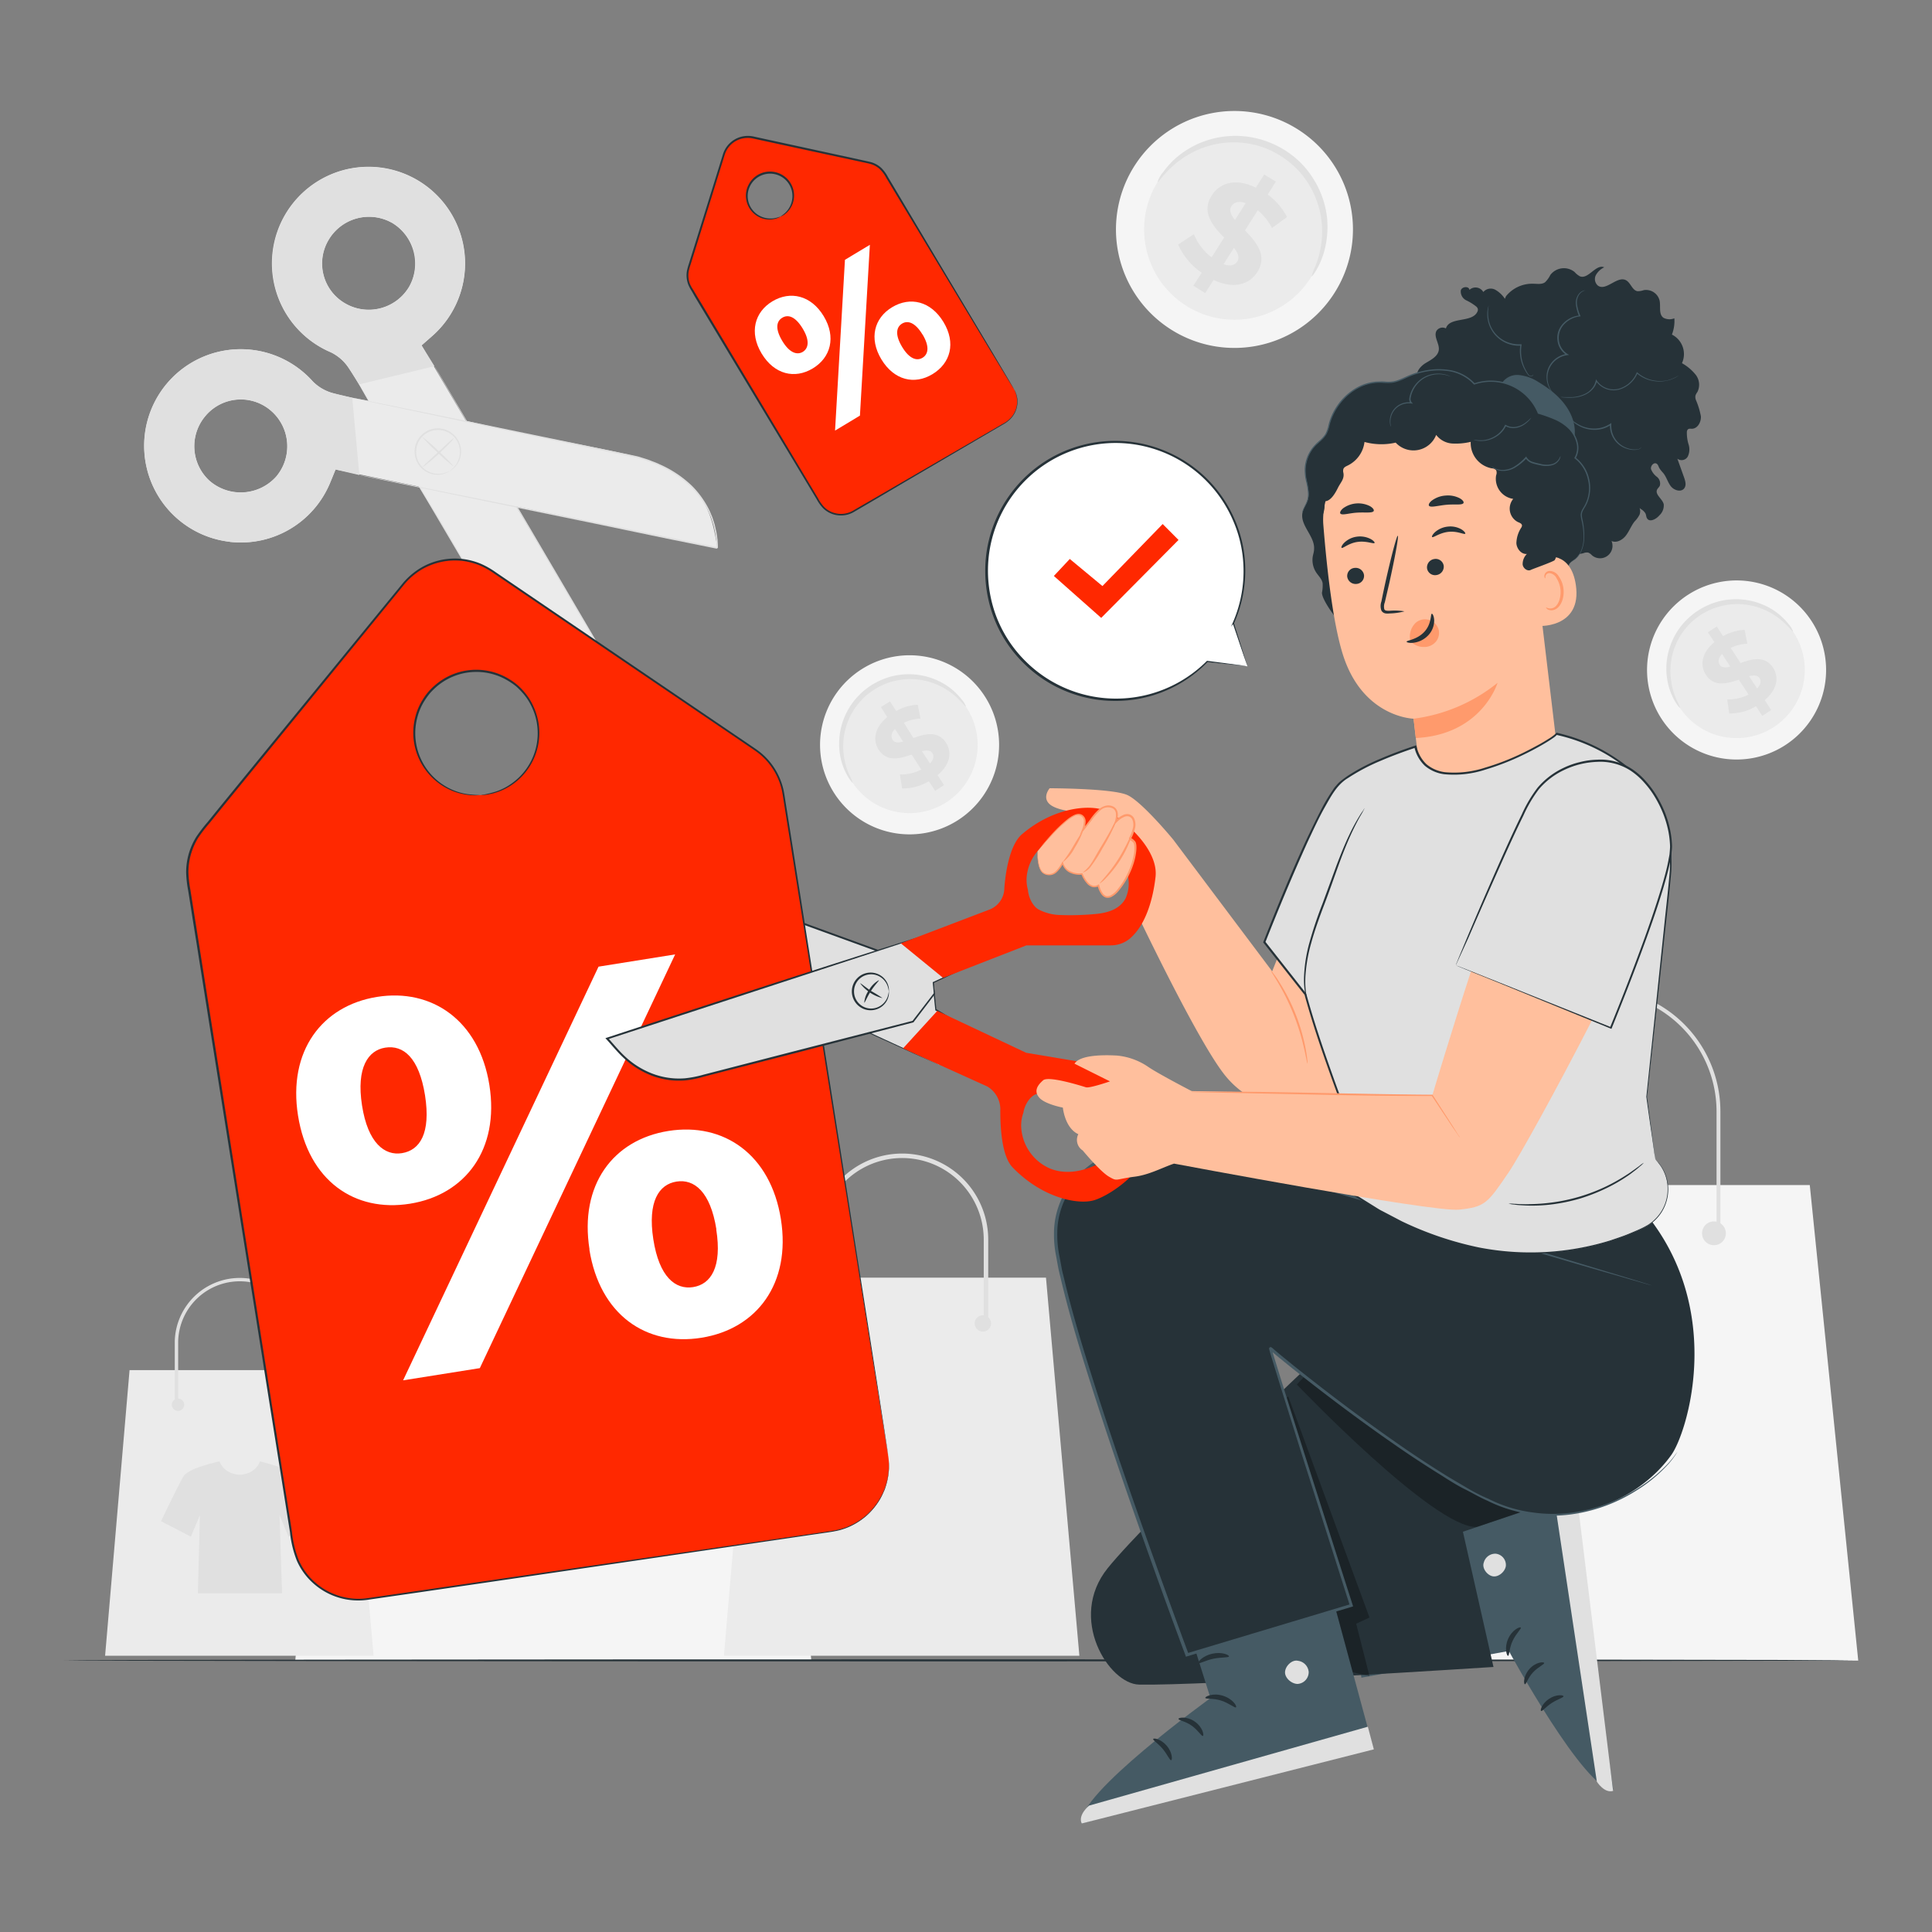 <svg xmlns="http://www.w3.org/2000/svg" viewBox="0 0 500 500"><rect x="0" y="0" width="500" height="500" fill="#808080" stroke="none"/><g id="freepik--background-complete--inject-64"><path d="M255,180.41A23.17,23.17,0,1,1,223,173.19,23.14,23.14,0,0,1,255,180.41Z" style="fill:#f5f5f5"></path><path d="M250.28,183.35a17.65,17.65,0,1,1-24.32-5.5A17.63,17.63,0,0,1,250.28,183.35Z" style="fill:#ebebeb"></path><path d="M250,182.88c-.09.06-.57-.55-1.53-1.54a18.44,18.44,0,0,0-4.61-3.5,18.22,18.22,0,0,0-3.68-1.47,17.85,17.85,0,0,0-4.5-.62,16.94,16.94,0,0,0-2.44.16,17.38,17.38,0,0,0-5,1.46,18.62,18.62,0,0,0-2.37,1.34,19.76,19.76,0,0,0-2.13,1.69,18.32,18.32,0,0,0-1.8,1.95,16.68,16.68,0,0,0-1.42,2.12,15.93,15.93,0,0,0-1.06,2.21,17.69,17.69,0,0,0-1.12,4.4,18,18,0,0,0,1.5,9.54,10.35,10.35,0,0,1,.86,2c-.07,0-.61-.53-1.33-1.76a16.13,16.13,0,0,1-2-5.69,17.88,17.88,0,0,1,.92-8.93,17.16,17.16,0,0,1,1.1-2.4,17.49,17.49,0,0,1,1.51-2.3,18.2,18.2,0,0,1,1.92-2.12,19.54,19.54,0,0,1,2.29-1.83,19.76,19.76,0,0,1,2.57-1.44,18,18,0,0,1,2.68-1,17.17,17.17,0,0,1,2.7-.53A17.87,17.87,0,0,1,244.33,177a16.48,16.48,0,0,1,4.53,4A5.47,5.47,0,0,1,250,182.88Z" style="fill:#e0e0e0"></path><path d="M242.64,200.6l1.68,2.58-2.3,1.49-1.64-2.5a13,13,0,0,1-6.92,1.88l-.56-3.63a11.13,11.13,0,0,0,5.53-1.27l-2.5-3.85c-3,1-6.37,2-8.51-1.25-1.59-2.44-1.17-5.68,2.19-8.46L228,183l2.31-1.49,1.63,2.51a12.35,12.35,0,0,1,5.58-1.64l.69,3.58a11.3,11.3,0,0,0-4.3,1.1L236.4,191c2.95-1.06,6.31-2,8.42,1.21C246.38,194.61,246,197.82,242.64,200.6Zm-8.91-8.68-2.13-3.27c-1,1.07-1.09,2-.59,2.81S232.51,192.26,233.73,191.92Zm7.56,3c-.52-.81-1.47-.81-2.69-.52l2.07,3.18C241.65,196.56,241.77,195.63,241.29,194.9Z" style="fill:#e0e0e0"></path><polygon points="209.98 429.76 76.41 429.76 88.57 306.69 197.44 306.69 209.98 429.76" style="fill:#f5f5f5"></polygon><path d="M114.68,319.18a3.08,3.08,0,1,1-3.07-3.08A3.07,3.07,0,0,1,114.68,319.18Z" style="fill:#e0e0e0"></path><path d="M175.72,319.18a3.08,3.08,0,1,1-3.08-3.08A3.08,3.08,0,0,1,175.72,319.18Z" style="fill:#e0e0e0"></path><path d="M174.31,319.18h-1V287.69a31,31,0,0,0-62,0v31.49h-1V287.69a32,32,0,0,1,64,0Z" style="fill:#e0e0e0"></path><polygon points="480.91 429.76 347.34 429.76 359.5 306.69 468.37 306.69 480.91 429.76" style="fill:#f5f5f5"></polygon><path d="M385.61,319.18a3.08,3.08,0,1,1-3.07-3.08A3.07,3.07,0,0,1,385.61,319.18Z" style="fill:#e0e0e0"></path><path d="M446.65,319.18a3.08,3.08,0,1,1-3.08-3.08A3.08,3.08,0,0,1,446.65,319.18Z" style="fill:#e0e0e0"></path><path d="M445.24,319.18h-1V287.69a31,31,0,0,0-62,0v31.49h-1V287.69a32,32,0,0,1,64,0Z" style="fill:#e0e0e0"></path><polygon points="96.69 428.5 27.2 428.5 33.53 354.59 90.16 354.59 96.69 428.5" style="fill:#ebebeb"></polygon><circle cx="46.07" cy="363.54" r="1.6" style="fill:#e0e0e0"></circle><circle cx="77.82" cy="363.54" r="1.6" style="fill:#e0e0e0"></circle><path d="M78.87,363.54H78V347.15a15.95,15.95,0,0,0-31.89,0v16.39h-.88V347.15a16.83,16.83,0,0,1,33.65,0Z" style="fill:#e0e0e0"></path><path d="M82.41,393.77s-5.27-11.2-6.08-12a7.58,7.58,0,0,0-1.92-1.24,11.47,11.47,0,0,0-1.22-.55l-.08,0h0c-2.28-.88-5.84-1.79-5.84-1.79s-.91,3.24-5.22,3.48c-4.32-.24-5.23-3.48-5.23-3.48S53.26,379,51,379.9h0l-.09,0a10.38,10.38,0,0,0-1.21.55,7.65,7.65,0,0,0-1.93,1.24c-.81.85-6.08,12-6.08,12l7.71,4,2.34-5.59-.53,20.25H73l-.66-20.25,2.34,5.59Z" style="fill:#e0e0e0"></path><polygon points="279.34 428.5 187.35 428.5 195.73 330.65 270.7 330.65 279.34 428.5" style="fill:#ebebeb"></polygon><circle cx="212.33" cy="342.5" r="2.12" style="fill:#e0e0e0"></circle><circle cx="254.36" cy="342.5" r="2.12" style="fill:#e0e0e0"></circle><path d="M255.75,342.5h-1.16V320.81a21.11,21.11,0,0,0-42.22,0V342.5h-1.16V320.81a22.27,22.27,0,1,1,44.54,0Z" style="fill:#e0e0e0"></path><path d="M112.11,86.73a25,25,0,1,0-26.49,4.45,11.47,11.47,0,0,1,4.49,3.87c2.11,3,3.81,6.32,6.13,10.26l11.25,19.14,5.42,8.82c4.74,7.84,11.89,20.73,16.7,28.52,4.11,6.65,10,13.22,18,14.9,3.89.82,7.57.45,12.62-.38-19.93-33.89-36.55-62.13-51.14-86.92C110.11,88.48,111.12,87.62,112.11,86.73Zm-6.23-12.5a12.2,12.2,0,0,1-16.35,4.41A11.91,11.91,0,0,1,85,62.11a12.14,12.14,0,0,1,16.3-4.52A12.3,12.3,0,0,1,105.88,74.23Z" style="fill:#ebebeb"></path><path d="M91.09,43.57a25,25,0,0,0-5.43,47.61,11.62,11.62,0,0,1,4.48,3.88l2.79,4.42,19.51-4.72-3.33-5.37c1-.9,2-1.76,3-2.65a25,25,0,0,0-21-43.17Zm10.26,14A12.06,12.06,0,1,1,89.57,78.65a11.91,11.91,0,0,1-4.52-16.54A12.13,12.13,0,0,1,101.35,57.6Z" style="fill:#e0e0e0"></path><path d="M91.09,43.57a25,25,0,0,0-5.43,47.61,11.62,11.62,0,0,1,4.48,3.88l2.79,4.42,19.51-4.72-3.33-5.37c1-.9,2-1.76,3-2.65a25,25,0,0,0-21-43.17Zm10.26,14A12.06,12.06,0,1,1,89.57,78.65a11.91,11.91,0,0,1-4.52-16.54A12.13,12.13,0,0,1,101.35,57.6Z" style="fill:none"></path><path d="M112.44,94.76l.25.47.76,1.34c.69,1.18,1.69,2.91,3,5.14,2.6,4.46,6.35,10.9,11,18.85l16.32,27.95q4.62,7.89,9.65,16.49,2.52,4.29,5.11,8.73l1.3,2.22.16.28.09.14,0,0c.23-.57,0-.15.08-.27l-.08,0-.62.16-1.25.34-1.27.24-.64.12-.64.06-1.3.14-1.3,0a9.56,9.56,0,0,1-1.31,0c-.43,0-.86,0-1.29-.09a23.85,23.85,0,0,1-2.55-.46,22.43,22.43,0,0,1-4.81-1.73,28.64,28.64,0,0,1-7.93-6.08c-.58-.58-1.09-1.23-1.61-1.85s-1-1.29-1.48-1.94c-.23-.33-.5-.64-.7-1l-.61-1L129.5,161l-4.76-8c-6.22-10.47-11.81-19.9-16.51-27.83L97.07,106.32l-3-5.08-.81-1.32c-.18-.3-.28-.44-.28-.44s.08.16.25.46l.77,1.34,3,5.12L108,125.22l16.43,27.88,4.76,8.06c.41.68.81,1.37,1.22,2.07l.62,1c.2.35.47.67.7,1,.49.66.95,1.34,1.5,2s1,1.29,1.63,1.88a29,29,0,0,0,8,6.17,23.07,23.07,0,0,0,4.9,1.76,24.61,24.61,0,0,0,2.59.47c.44,0,.88.06,1.32.09a9.85,9.85,0,0,0,1.33,0l1.33,0,1.31-.14.66-.07.65-.12,1.29-.24,1.27-.34.63-.17.08,0c.06-.14-.08.28.14-.31l0,0-.08-.14-.16-.28c-.44-.75-.87-1.49-1.31-2.22q-2.59-4.44-5.11-8.72L144,148.32l-16.39-27.9-11.09-18.79-3-5.1c-.34-.58-.61-1-.79-1.32Z" style="fill:#e0e0e0"></path><path d="M86.84,121.49l98.84,20.29c-.84-5.05-1.67-8.65-3.71-12.06-4.18-7-12.29-10.46-19.92-12.19-8.93-2-23.45-4.63-32.4-6.58l-10.11-2.28-21.76-4.46c-4.48-.92-8.16-1.46-11.7-2.49a11.53,11.53,0,0,1-5.12-3,25,25,0,1,0,4.35,26.49C85.83,124,86.32,122.76,86.84,121.49Zm-32.62,2.93a12.11,12.11,0,0,1-1-16.87,11.93,11.93,0,0,1,17.12-1.07,12.16,12.16,0,0,1,1.11,16.88A12.33,12.33,0,0,1,54.22,124.42Z" style="fill:#ebebeb"></path><path d="M116.34,121.92s.43-.29,1.07-.94a5.83,5.83,0,0,0,1.59-3.44,5.66,5.66,0,0,0-.33-2.59,5.68,5.68,0,0,0-8.21-2.88,5.69,5.69,0,0,0-2.31,2.65,5.61,5.61,0,0,0-.35,3.26,5.67,5.67,0,0,0,3.42,4.21,5.88,5.88,0,0,0,3.78.23c.88-.25,1.32-.54,1.34-.5a2,2,0,0,1-.31.21,4.83,4.83,0,0,1-1,.44,5.82,5.82,0,0,1-3.92-.11,5.9,5.9,0,0,1-2.27-1.57,6,6,0,0,1-1.42-2.84,6,6,0,0,1,9.72-5.81,6.06,6.06,0,0,1,1.83,2.59,5.93,5.93,0,0,1,.3,2.75,5.77,5.77,0,0,1-1.76,3.51,5.37,5.37,0,0,1-.85.66A1.79,1.79,0,0,1,116.34,121.92Z" style="fill:#e0e0e0"></path><path d="M109.34,120.86c-.07-.09,1.79-1.74,4-3.81s4.06-3.79,4.14-3.71a6.13,6.13,0,0,1-1,1.25c-.69.73-1.68,1.71-2.81,2.76s-2.19,1.94-3,2.57A6.49,6.49,0,0,1,109.34,120.86Z" style="fill:#e0e0e0"></path><path d="M117.49,120.79a39.06,39.06,0,0,1-4.3-3.76,40.47,40.47,0,0,1-4-4.06,40.16,40.16,0,0,1,4.3,3.76A41.83,41.83,0,0,1,117.49,120.79Z" style="fill:#e0e0e0"></path><path d="M59.45,140.24a25,25,0,0,0,25.87-15c.53-1.23,1-2.46,1.54-3.73L93,122.94l-1.84-20-5.08-1.21a11.61,11.61,0,0,1-5.12-3,25,25,0,1,0-21.53,41.47Zm-6.2-32.66a11.93,11.93,0,0,1,17.12-1.07,12.16,12.16,0,0,1,1.1,16.88,12.3,12.3,0,0,1-17.23,1.06A12.11,12.11,0,0,1,53.25,107.58Z" style="fill:#e0e0e0"></path><path d="M59.45,140.24a25,25,0,0,0,25.87-15c.53-1.23,1-2.46,1.54-3.73L93,122.94l-1.84-20-5.08-1.21a11.61,11.61,0,0,1-5.12-3,25,25,0,1,0-21.53,41.47Zm-6.2-32.66a11.93,11.93,0,0,1,17.12-1.07,12.16,12.16,0,0,1,1.1,16.88,12.3,12.3,0,0,1-17.23,1.06A12.11,12.11,0,0,1,53.25,107.58Z" style="fill:none"></path><path d="M93,122.94s.18,0,.52.09l1.52.28,5.82,1.15,21.41,4.29L154,135.16,172.76,139l9.92,2,2.52.51.32.06.16,0h0c-.47.4-.13.09-.24.17v-.08l0-.64-.08-1.29-.19-1.28-.09-.64-.15-.63-.29-1.27-.39-1.24a10.63,10.63,0,0,0-.45-1.23c-.17-.4-.33-.8-.51-1.19A20.72,20.72,0,0,0,182,130a23.35,23.35,0,0,0-3.19-4,28.77,28.77,0,0,0-8.32-5.53c-.74-.36-1.51-.63-2.28-.93s-1.54-.52-2.31-.77c-.39-.11-.76-.26-1.16-.34l-1.18-.24-2.36-.49-9.16-1.91-31.69-6.62L99,104.67l-5.81-1.25-1.5-.33-.52-.13.52.09,1.52.3L99,104.51l21.39,4.38,31.71,6.54,9.17,1.9,2.36.48,1.18.25a12.21,12.21,0,0,1,1.18.34c.78.25,1.58.47,2.34.78s1.56.57,2.3.94a28.89,28.89,0,0,1,8.44,5.6,23.33,23.33,0,0,1,3.25,4.07,22.24,22.24,0,0,1,1.28,2.3c.19.4.34.81.52,1.21a9.37,9.37,0,0,1,.46,1.25l.4,1.26.29,1.29.15.65.1.65.18,1.3.09,1.31,0,.65v.08c-.11.1.24-.17-.24.23h0l-.16,0-.32-.06-2.52-.51-9.91-2L154,135.52,122.23,129l-21.38-4.41L95,123.39l-1.51-.32Z" style="fill:#e0e0e0"></path><path d="M345.16,76.12a30.66,30.66,0,1,1-8.9-42.39A30.62,30.62,0,0,1,345.16,76.12Z" style="fill:#f5f5f5"></path><path d="M339.05,72.13a23.37,23.37,0,1,1-6.78-32.31A23.34,23.34,0,0,1,339.05,72.13Z" style="fill:#ebebeb"></path><path d="M339.45,71.51a14.25,14.25,0,0,1,1-2.69,24.64,24.64,0,0,0,1.67-7.47,23.74,23.74,0,0,0-.26-5.24,23.28,23.28,0,0,0-1.74-5.75,20.81,20.81,0,0,0-1.53-2.86,21.41,21.41,0,0,0-2-2.72,22.87,22.87,0,0,0-5.41-4.58A24.9,24.9,0,0,0,328,38.56a23.47,23.47,0,0,0-3.33-1.08,22.94,22.94,0,0,0-6.59-.61,23.22,23.22,0,0,0-5.9,1.09,23.8,23.8,0,0,0-4.79,2.16A25.1,25.1,0,0,0,301.49,45c-1.21,1.37-1.8,2.22-1.92,2.14A6.88,6.88,0,0,1,301,44.58a21.51,21.51,0,0,1,5.75-5.53A23.29,23.29,0,0,1,318,35.23a22.46,22.46,0,0,1,3.48,0,23.91,23.91,0,0,1,7.21,1.69,24.11,24.11,0,0,1,6.62,4,23.28,23.28,0,0,1,2.66,2.69,22.66,22.66,0,0,1,2.13,3,23.38,23.38,0,0,1,1.6,3.1,24.09,24.09,0,0,1,1.69,6.19,23.78,23.78,0,0,1,0,5.58,21.48,21.48,0,0,1-2.29,7.64C340.22,70.78,339.54,71.57,339.45,71.51Z" style="fill:#e0e0e0"></path><path d="M314.08,72.44l-2.18,3.43-3.07-1.94L311,70.58a17.16,17.16,0,0,1-6.09-7.3l4.06-2.67a14.71,14.71,0,0,0,4.58,6l3.25-5.12c-2.89-3-6-6.54-3.19-10.93,2.07-3.25,6.2-4.55,11.4-2l2.16-3.41L330.2,47l-2.12,3.35a16.51,16.51,0,0,1,5,5.82L329.19,59a14.79,14.79,0,0,0-3.68-4.58l-3.31,5.22c2.9,3,5.92,6.47,3.18,10.79C323.35,73.63,319.27,74.91,314.08,72.44Zm5.54-15.52,2.76-4.35c-1.86-.67-3.07-.18-3.71.83S318.54,55.64,319.62,56.92Zm.58,10.75c.69-1.08.17-2.22-.86-3.52l-2.69,4.23C318.4,69,319.58,68.65,320.2,67.67Z" style="fill:#e0e0e0"></path><path d="M469,161a23.17,23.17,0,1,1-31.91-7.22A23.15,23.15,0,0,1,469,161Z" style="fill:#f5f5f5"></path><path d="M464.35,163.94a17.65,17.65,0,1,1-24.33-5.5A17.64,17.64,0,0,1,464.35,163.94Z" style="fill:#ebebeb"></path><path d="M464.05,163.48c-.09.06-.57-.56-1.53-1.55a19,19,0,0,0-4.6-3.5,18.32,18.32,0,0,0-3.69-1.47,17.77,17.77,0,0,0-4.49-.61,15.72,15.72,0,0,0-2.45.15,17.14,17.14,0,0,0-2.5.53,18.19,18.19,0,0,0-2.48.93,17.15,17.15,0,0,0-4.5,3,17.14,17.14,0,0,0-1.79,1.94,16.77,16.77,0,0,0-1.43,2.12,16.5,16.5,0,0,0-1.06,2.21,17.33,17.33,0,0,0-1.11,4.4,17.6,17.6,0,0,0,0,4,18.48,18.48,0,0,0,1.51,5.58,10.15,10.15,0,0,1,.86,2c-.06,0-.61-.53-1.33-1.75a16.51,16.51,0,0,1-2-5.69,17.54,17.54,0,0,1-.15-4.21,18,18,0,0,1,1.07-4.73,17.62,17.62,0,0,1,1.09-2.4,17.83,17.83,0,0,1,3.43-4.41,19.73,19.73,0,0,1,2.3-1.84,19,19,0,0,1,2.56-1.44,18.4,18.4,0,0,1,2.68-1,17.44,17.44,0,0,1,2.7-.54,17.95,17.95,0,0,1,7.42.67,17.65,17.65,0,0,1,3.84,1.71,16.33,16.33,0,0,1,4.53,4A5.17,5.17,0,0,1,464.05,163.48Z" style="fill:#e0e0e0"></path><path d="M456.7,181.19l1.68,2.58-2.3,1.5-1.63-2.51a13,13,0,0,1-6.93,1.88L447,181a11.11,11.11,0,0,0,5.53-1.27L450,175.9c-3,1-6.37,2-8.51-1.25-1.58-2.44-1.17-5.69,2.2-8.47L442,163.63l2.3-1.5,1.63,2.51a12.4,12.4,0,0,1,5.59-1.63l.69,3.58a11.22,11.22,0,0,0-4.31,1.09l2.55,3.91c2.94-1.06,6.3-2,8.41,1.21C460.44,175.2,460,178.41,456.7,181.19Zm-8.91-8.68-2.12-3.27c-1,1.07-1.09,2.06-.6,2.82S446.57,172.85,447.79,172.51Zm7.57,3c-.53-.81-1.48-.81-2.69-.51l2.06,3.17C455.72,177.15,455.84,176.23,455.36,175.49Z" style="fill:#e0e0e0"></path></g><g id="freepik--Floor--inject-64"><path d="M479.42,429.7c0,.14-103.62.26-231.41.26s-231.43-.12-231.43-.26,103.6-.26,231.43-.26S479.42,429.55,479.42,429.7Z" style="fill:#263238"></path></g><g id="freepik--Label--inject-64"><path d="M262.4,100.68,229.08,45.13a6.44,6.44,0,0,0-4.18-3l-30.1-6.53a6.41,6.41,0,0,0-7.48,4.37l-9.15,29.4a6.43,6.43,0,0,0,.59,5.14L212.08,130a6.42,6.42,0,0,0,8.77,2.31l39.24-22.89A6.41,6.41,0,0,0,262.4,100.68ZM201.94,56.07A6,6,0,1,1,204.66,48,6,6,0,0,1,201.94,56.07Z" style="fill:#FF2800"></path><path d="M262.4,100.68,229.08,45.13a6.44,6.44,0,0,0-4.18-3l-30.1-6.53a6.41,6.41,0,0,0-7.48,4.37l-9.15,29.4a6.43,6.43,0,0,0,.59,5.14L212.08,130a6.42,6.42,0,0,0,8.77,2.31l39.24-22.89A6.41,6.41,0,0,0,262.4,100.68ZM201.94,56.07A6,6,0,1,1,204.66,48,6,6,0,0,1,201.94,56.07Z" style="fill:none"></path><path d="M201.94,56.07s.47-.28,1.17-.9a6,6,0,0,0,1.88-3.4,5.79,5.79,0,1,0-8.31,4.13,6,6,0,0,0,3.84.55c.93-.18,1.4-.43,1.42-.38a1.22,1.22,0,0,1-.33.2,4.59,4.59,0,0,1-1.05.38,6,6,0,0,1-4-.42,6.18,6.18,0,0,1-3.47-4.85,6.07,6.07,0,0,1,.65-3.58,6.2,6.2,0,0,1,6.64-3.3,6.21,6.21,0,0,1,5,7.34,6,6,0,0,1-2.11,3.48,4.36,4.36,0,0,1-.94.6A1.5,1.5,0,0,1,201.94,56.07Z" style="fill:#263238"></path><path d="M262.4,100.68s.13.21.35.63a6.64,6.64,0,0,1,.55,2,6.5,6.5,0,0,1-.57,3.35,6.76,6.76,0,0,1-1.26,1.8,8.79,8.79,0,0,1-2,1.46l-25.59,15-8.48,5-4.52,2.64a6.65,6.65,0,0,1-5.42.48,6.35,6.35,0,0,1-2.43-1.5,10.67,10.67,0,0,1-1.68-2.34l-3-5q-3-5-6.24-10.37L188.73,91.6l-7.07-11.78-1.8-3L179,75.31a10.48,10.48,0,0,1-.85-1.59,6.7,6.7,0,0,1-.37-3.63,15.45,15.45,0,0,1,.48-1.75l.53-1.71c2.84-9.13,5.62-18,8.29-26.64a6.75,6.75,0,0,1,4.79-4.61,6.9,6.9,0,0,1,3.38,0l3.2.7,12.43,2.7,11.82,2.57c1,.23,1.9.39,2.87.66a6.51,6.51,0,0,1,2.55,1.49,9.42,9.42,0,0,1,1.69,2.33l1.43,2.39L241.7,65.82,256.89,91.3,261,98.24l1.06,1.82c.23.4.34.62.34.62s-.14-.2-.39-.6-.62-1-1.1-1.78l-4.19-6.89L241.39,66,230.82,48.46c-.47-.79-.95-1.59-1.44-2.39a8.8,8.8,0,0,0-1.62-2.23,6.06,6.06,0,0,0-2.38-1.38c-.89-.25-1.88-.42-2.83-.64l-11.83-2.55-12.43-2.69-3.19-.69a6.5,6.5,0,0,0-3.16,0,6.2,6.2,0,0,0-4.42,4.27c-2.67,8.61-5.44,17.52-8.28,26.65l-.53,1.7a14.31,14.31,0,0,0-.47,1.69,6.14,6.14,0,0,0,.34,3.34A9.37,9.37,0,0,0,179.4,75l.9,1.51,1.81,3,7.06,11.79,13.35,22.29L208.74,124l3,5a10,10,0,0,0,1.59,2.25,6,6,0,0,0,2.27,1.4,6.22,6.22,0,0,0,5.07-.44l4.52-2.62q4.44-2.57,8.5-4.94l25.67-14.87a8.2,8.2,0,0,0,2-1.41,6.21,6.21,0,0,0,1.85-5A7,7,0,0,0,262.4,100.68Z" style="fill:#263238"></path><path d="M197.1,91.48c-3.25-5.42-1.81-10.73,2.8-13.5s10-1.58,13.27,3.84,1.82,10.73-2.83,13.53S200.39,96.94,197.1,91.48Zm10.66-6.41c-1.91-3.17-3.79-3.76-5.31-2.84s-1.89,2.84,0,6,3.87,3.7,5.3,2.84S209.67,88.25,207.76,85.07Zm10.91-17.83,6.45-3.88-2.57,44.2-6.44,3.88ZM228.1,93c-3.26-5.42-1.87-10.7,2.79-13.5s10-1.58,13.28,3.84S246,94,241.33,96.83,231.38,98.42,228.1,93Zm10.65-6.41c-1.91-3.17-3.83-3.73-5.3-2.84s-1.89,2.84,0,6,3.83,3.73,5.3,2.84S240.66,89.73,238.75,86.55Z" style="fill:#fff"></path></g><g id="freepik--speech-bubble--inject-64"><path d="M322.85,172.45l-10.4-1.22a33.42,33.42,0,1,1,6.74-9.9v0Z" style="fill:#fff"></path><path d="M322.85,172.45s-.06-.23-.21-.7-.37-1.21-.66-2.11c-.6-1.93-1.49-4.73-2.64-8.37l-.08-.26-.18.21h0l.25.16A33.45,33.45,0,0,0,322.18,145a32.89,32.89,0,0,0-2.59-10.43A33.46,33.46,0,0,0,302,116.89a33.57,33.57,0,0,0-40.82,11.39,33.58,33.58,0,0,0-5.93,15.13,34.26,34.26,0,0,0,1.58,15.43,33,33,0,0,0,7.7,12.41,33.67,33.67,0,0,0,33.91,8.69,33.31,33.31,0,0,0,14.09-8.61l-.12,0,7.8.82,2,.19.65.06s-.25,0-.7-.11l-2-.26-7.68-1h-.07l-.05,0a33.2,33.2,0,0,1-47.35-.31,32.63,32.63,0,0,1-7.53-12.19,33.69,33.69,0,0,1-1.52-15.13,33.09,33.09,0,0,1,32-28.75,33.13,33.13,0,0,1,31.15,20.05,32.42,32.42,0,0,1,2.6,10.27,33.37,33.37,0,0,1-2.67,16.2l-.44,1,.69-.86h0l-.25,0,2.78,8.21.74,2.13C322.75,172.19,322.85,172.45,322.85,172.45Z" style="fill:#263238"></path><polygon points="272.74 149.06 276.86 144.66 285.31 151.67 300.9 135.62 305 139.74 284.99 159.91 272.74 149.06" style="fill:#FF2800"></polygon></g><g id="freepik--Character--inject-64"><path d="M243,275.51l-83.66-38.08,2.93-2.74c6-5.66,14-7.36,21.32-4.55l49.6,18.08,8.33,6,.72,7.11,9.24,5.57Z" style="fill:#e0e0e0"></path><path d="M243,275.51s.19-.22.55-.6l1.63-1.68,6.22-6.38,0,.18-9.27-5.53-.07,0v-.09c-.23-2.2-.48-4.58-.74-7.1l.07.13-8.34-6,.05,0-28.37-10.3-16.21-5.9-4.22-1.53c-.71-.27-1.42-.51-2.12-.75a21.14,21.14,0,0,0-2.19-.53,19.26,19.26,0,0,0-9,.49,21.52,21.52,0,0,0-6.3,3.15,63.11,63.11,0,0,0-5.16,4.58l-.07-.43,59.47,27.18,17.66,8.12,4.77,2.22,1.24.58.42.22-.41-.17-1.23-.54-4.77-2.12-17.68-8-59.68-27-.36-.16.29-.26a67.24,67.24,0,0,1,5.2-4.62,22,22,0,0,1,6.46-3.22,19.63,19.63,0,0,1,9.28-.51,21.1,21.1,0,0,1,2.25.55c.72.24,1.45.49,2.15.75l4.22,1.54,16.2,5.92L233.25,248h0l0,0,8.31,6.06.07,0v.08c.24,2.51.48,4.89.7,7.1l-.08-.12,9.22,5.61.14.08-.11.11c-2.75,2.73-4.88,4.86-6.35,6.33L243.56,275C243.19,275.34,243,275.51,243,275.51Z" style="fill:#263238"></path><path d="M229.87,376.84,202.76,205.76a17.12,17.12,0,0,0-7.33-11.71l-68.12-46.27a17.16,17.16,0,0,0-22.92,3.34L52.31,214.91a17.18,17.18,0,0,0-3.68,13.32L75.74,399.31A17.14,17.14,0,0,0,95.18,413.8l120.2-17.52A17.14,17.14,0,0,0,229.87,376.84ZM124.54,205.75a16.1,16.1,0,1,1,14.8-17.3A16.1,16.1,0,0,1,124.54,205.75Z" style="fill:#FF2800"></path><path d="M229.87,376.84,202.76,205.76a17.12,17.12,0,0,0-7.33-11.71l-68.12-46.27a17.16,17.16,0,0,0-22.92,3.34L52.31,214.91a17.18,17.18,0,0,0-3.68,13.32L75.74,399.31A17.14,17.14,0,0,0,95.18,413.8l120.2-17.52A17.14,17.14,0,0,0,229.87,376.84ZM124.54,205.75a16.1,16.1,0,1,1,14.8-17.3A16.1,16.1,0,0,1,124.54,205.75Z" style="fill:none"></path><path d="M124.54,205.75a26.89,26.89,0,0,0,3.85-.91,15.1,15.1,0,0,0,4.08-2.12,15.91,15.91,0,0,0,5.25-19.57,14.94,14.94,0,0,0-2.47-3.82,18.78,18.78,0,0,0-1.66-1.68,17.35,17.35,0,0,0-2-1.4A15.8,15.8,0,0,0,113,177.7a18.19,18.19,0,0,0-1.71,1.69,19.33,19.33,0,0,0-1.39,1.91,15.13,15.13,0,0,0-1.84,4.17A15.95,15.95,0,0,0,116.23,204a15.42,15.42,0,0,0,4.37,1.46,27,27,0,0,0,3.94.3l-.26,0-.77.05a7.52,7.52,0,0,1-1.25,0,10.26,10.26,0,0,1-1.7-.17,15.53,15.53,0,0,1-4.46-1.4,16.31,16.31,0,0,1-8.56-10.31,16.29,16.29,0,0,1,0-8.6,15.3,15.3,0,0,1,1.88-4.3,14.86,14.86,0,0,1,3.19-3.72,16.24,16.24,0,0,1,19.27-1.5,15.07,15.07,0,0,1,3.73,3.18,15.43,15.43,0,0,1,2.52,4,16.32,16.32,0,0,1,1.35,8.49A16.24,16.24,0,0,1,132.64,203a15.6,15.6,0,0,1-4.19,2.08,11.59,11.59,0,0,1-1.65.43,7.85,7.85,0,0,1-1.24.2l-.76.07Z" style="fill:#263238"></path><path d="M229.87,376.84s.1.64.2,1.9a17.65,17.65,0,0,1-.72,5.55c-.09.3-.18.6-.28.91s-.25.62-.39.93a17.78,17.78,0,0,1-1,2,18.45,18.45,0,0,1-3.13,3.88,17.8,17.8,0,0,1-4.88,3.17,12.67,12.67,0,0,1-1.49.56,11.86,11.86,0,0,1-1.58.43c-1.09.24-2.22.39-3.38.56l-78.48,11.53-26,3.8-13.84,2a17.39,17.39,0,0,1-13.64-4.14,16.9,16.9,0,0,1-4.43-6,27.52,27.52,0,0,1-1.78-7.39c-.8-5-1.61-10.13-2.43-15.3q-2.48-15.54-5.08-32c-3.47-21.87-7.11-44.82-10.89-68.62q-2.84-17.84-5.75-36.29c-.49-3.07-1-6.16-1.47-9.25-.25-1.55-.49-3.1-.74-4.65a28.41,28.41,0,0,1-.52-4.73,17.44,17.44,0,0,1,2.64-9.14,40.67,40.67,0,0,1,2.92-3.8l3-3.71Q81,179.33,104,151.24a18.24,18.24,0,0,1,3.27-3.18,17.16,17.16,0,0,1,1.89-1.25,16.09,16.09,0,0,1,2.06-1,17.49,17.49,0,0,1,8.87-1.1,17.84,17.84,0,0,1,4.32,1.18,21.49,21.49,0,0,1,3.86,2.19l7.23,4.92,28.13,19.11,26.77,18.19,3.24,2.2c1.07.75,2.17,1.43,3.19,2.26a17.27,17.27,0,0,1,4.73,6.11,17,17,0,0,1,1.23,3.64c.26,1.26.42,2.49.62,3.73q.59,3.71,1.17,7.36l8.54,54.11c5.21,33.08,9.42,59.85,12.33,78.36,1.45,9.24,2.57,16.43,3.33,21.3.37,2.44.66,4.29.85,5.55s.27,1.89.27,1.89l-.32-1.88q-.31-1.89-.9-5.54c-.79-4.87-1.94-12.05-3.43-21.29-2.95-18.51-7.22-45.27-12.5-78.34-2.63-16.54-5.51-34.65-8.6-54.1q-.59-3.65-1.17-7.35c-.21-1.24-.37-2.49-.62-3.71a17,17,0,0,0-5.82-9.49c-1-.8-2.09-1.49-3.16-2.23l-3.24-2.2-26.78-18.17-28.14-19.1q-3.58-2.44-7.23-4.91a21.06,21.06,0,0,0-3.77-2.15,17.88,17.88,0,0,0-4.2-1.14,16.92,16.92,0,0,0-8.61,1.07,18.22,18.22,0,0,0-2,.94,18.91,18.91,0,0,0-1.84,1.22,17.54,17.54,0,0,0-3.18,3.09l-47.18,57.8c-1,1.24-2,2.47-3,3.71a37.52,37.52,0,0,0-2.89,3.75,17,17,0,0,0-2.56,8.87,27.24,27.24,0,0,0,.52,4.64c.24,1.56.49,3.11.73,4.65q.74,4.65,1.47,9.25,2.91,18.43,5.75,36.3c3.76,23.8,7.39,46.75,10.85,68.62l5.06,32q1.23,7.77,2.42,15.31a27,27,0,0,0,1.74,7.27,16.4,16.4,0,0,0,4.32,5.88,17,17,0,0,0,13.3,4.05l13.83-2,26-3.78,78.51-11.36c1.15-.17,2.28-.31,3.36-.55a11.55,11.55,0,0,0,1.56-.42,10.46,10.46,0,0,0,1.48-.55,17.44,17.44,0,0,0,4.84-3.11A18.6,18.6,0,0,0,227.6,388a20.66,20.66,0,0,0,1-1.93q.19-.48.39-.93c.09-.31.19-.61.28-.9a17.71,17.71,0,0,0,.76-5.52c0-.63-.08-1.1-.1-1.42S229.87,376.84,229.87,376.84Z" style="fill:#263238"></path><path d="M77.13,288.72C74.47,272,83.35,260.29,97.56,258s26.43,6.11,29.09,22.8-6.22,28.43-20.56,30.72S79.81,305.55,77.13,288.72ZM110,283.49c-1.56-9.79-5.62-13.11-10.31-12.36-4.42.7-7.52,5.16-6,14.95s5.9,13.07,10.31,12.36C108.69,297.69,111.52,293.28,110,283.49Zm44.9-33.32L174.73,247,124.18,354.07l-19.86,3.16Zm-2.33,73.21c-2.66-16.69,6.08-28.41,20.42-30.69s26.44,6.11,29.1,22.8-6.22,28.43-20.57,30.72S155.21,340.21,152.53,323.38Zm32.83-5.23c-1.56-9.79-5.77-13.08-10.32-12.36s-7.52,5.16-6,14.95,5.76,13.09,10.31,12.36S186.92,328,185.36,318.15Z" style="fill:#fff"></path><path d="M389.73,76.69a8.69,8.69,0,0,1,7-3.26c1.08,0,2.28.25,3.15-.4a6.78,6.78,0,0,0,1.35-1.88,4.4,4.4,0,0,1,6.27-.76,5.14,5.14,0,0,0,1.36,1.11c2.19.9,4.13-3.24,6.31-2.32a4.9,4.9,0,0,0-2.15,2,2.24,2.24,0,0,0,.51,2.73c2.11,1.54,5-2.6,7.27-1.39,1.25.66,1.6,2.64,3,2.84a4.68,4.68,0,0,0,1.6-.27,3.61,3.61,0,0,1,4.11,2.73c.31,1.54-.3,3.5,1,4.43a3.38,3.38,0,0,0,2.81.13,9.59,9.59,0,0,1-.63,4.21,5.65,5.65,0,0,1,2.6,7.4,12.23,12.23,0,0,1,3.56,3,4.21,4.21,0,0,1,.45,4.43,3.84,3.84,0,0,0-.51.93,2.13,2.13,0,0,0,.1,1.14,19.83,19.83,0,0,1,1.3,4.25c.09,1.49-.85,3.21-2.34,3.22-.35,0-.74-.07-1,.14a1,1,0,0,0-.29.71A10.08,10.08,0,0,0,437,115a4.29,4.29,0,0,1-.19,3.12,1.82,1.82,0,0,1-2.71.59q.87,2.42,1.73,4.83c.35,1,.66,2.12,0,2.9-.84,1-2.6.45-3.42-.6s-1.13-2.43-2-3.46a8.18,8.18,0,0,1-1-1.27c-.19-.38-.29-.85-.65-1.09-.71-.49-1.65.53-1.48,1.38a4.46,4.46,0,0,0,1.52,2,2.21,2.21,0,0,1,.76,2.31c-.18.38-.54.65-.71,1-.58,1.32,1.37,2.37,1.72,3.77a3.45,3.45,0,0,1-1.1,2.87c-.83,1-2.54,1.91-3.22.8-.24-.38-.21-.88-.41-1.28a3.2,3.2,0,0,0-1.13-1.09,6.78,6.78,0,0,1-2.3-3.13c1.21,1.25,2.53,2.93,1.9,4.55a7,7,0,0,1-1.28,1.76c-.89,1.12-1.38,2.51-2.25,3.64s-2.41,2-3.72,1.41a3.22,3.22,0,0,1-5.07,3.69,2.76,2.76,0,0,0-.95-.69,2.24,2.24,0,0,0-1.24.15,7,7,0,0,1-7-2.07l1.23-.56c-2.53-.09-5.17-.21-7.38-1.44s-3.83-3.94-3-6.32c.38-1,1.18-2.12.68-3.1a2.73,2.73,0,0,0-1.9-1.1l-9.21-2.3a8.44,8.44,0,0,1-4.13-1.89c-1.08-1.1-1.35-3.13-.16-4.09a8.24,8.24,0,0,0-3.4-3.06c-1.57-.75-3.33-1-4.93-1.66s-3.12-2-3.18-3.77,2.2-3.29,3.51-2.15c-.48-2.57-5.13-2.3-5.77-4.84-.52-2.07,2.06-3.41,3.29-5.15-.35-.7-1.14-1.09-1.51-1.78-.77-1.45.65-3.11,2.06-3.95s3.15-1.73,3.36-3.36-1.37-3.38-.63-4.9A1.87,1.87,0,0,1,374.2,85c.91-3.11,6.76-1.38,8.14-4.31a1.13,1.13,0,0,0,.12-.74,1.25,1.25,0,0,0-.34-.56,13,13,0,0,0-2.66-1.67,2.54,2.54,0,0,1-1.4-2.58c.28-1,2.14-1.16,2.22-.11a2.31,2.31,0,0,1,3.6.55A2.5,2.5,0,0,1,387,75a7.2,7.2,0,0,1,2.46,2.33" style="fill:#263238"></path><path d="M407,108.44c-1.43-4.18-5-7.28-8.8-9.53a11.35,11.35,0,0,0-5.18-1.86,4.75,4.75,0,0,0-4.58,2.51l.61,3c.19,4.92,4.44,8.58,6.77,12.92,1,1.88,1.92,4.19,4,4.8a4.59,4.59,0,0,0,3.26-.42C407.07,118,408.46,112.62,407,108.44Z" style="fill:#455a64"></path><path d="M410.13,130.94a9.88,9.88,0,0,0-2.53-12.41c1.49-2.49.38-5.87-1.73-7.85s-5-2.9-7.75-3.76c-2.31-6.39-10.31-10-16.64-7.59-4.08-4.56-11.44-4.38-17-1.91a15.61,15.61,0,0,1-4.19,1.52,25.81,25.81,0,0,1-3.29,0c-6,0-11.35,4.94-12.92,10.75a10.71,10.71,0,0,1-.92,2.73,14.64,14.64,0,0,1-2.61,2.73,9.55,9.55,0,0,0-2.7,7.47c.21,2.31,1.27,4.66.58,6.87-.35,1.11-1.11,2.07-1.35,3.21-.67,3.31,3.26,6.07,3,9.44,0,.68-.26,1.35-.36,2a5.91,5.91,0,0,0,.9,4c.6.91,1.47,1.69,1.67,2.76a9.32,9.32,0,0,1-.16,2.46c-.14,2,5.09,9,6.92,9.83L399.66,157a9.51,9.51,0,0,0,6.23-9.1,3.45,3.45,0,0,1,.22-1.92,4.25,4.25,0,0,1,1.26-1.08c3-2.18,2.83-6.7,2-10.33a4.54,4.54,0,0,1-.17-1.55A5.61,5.61,0,0,1,410.13,130.94Z" style="fill:#263238"></path><path d="M395.73,132.93c-1-9-8-18.5-17.48-21.7-6-2-10.34-1.45-13.33-1.4a20.61,20.61,0,0,0-11.59,4.08c-2.7,1-11.67,11.73-10.85,21.94.91,11.35,2.46,25.17,5,33.37,5.11,16.49,18.35,16.78,18.35,16.78s2.54,21.81,2.54,21.81l34.75-12.89Z" style="fill:#ffbf9d"></path><path d="M372.35,163.07a3.62,3.62,0,0,0-1.43-2.1,3.66,3.66,0,0,0-4.46.14,4.91,4.91,0,0,0-1.46,4.76h0a4.44,4.44,0,0,0,3.35,1.56l.6,0a4,4,0,0,0,2.6-1.3A3.57,3.57,0,0,0,372.35,163.07Z" style="fill:#ff9a6c"></path><path d="M348.66,149.24a2.19,2.19,0,0,0,2.4,1.88,2.09,2.09,0,0,0,1.95-2.27,2.18,2.18,0,0,0-2.4-1.88A2.09,2.09,0,0,0,348.66,149.24Z" style="fill:#263238"></path><path d="M347.21,141.78c.31.24,1.77-1.2,4.1-1.53s4.21.59,4.42.27c.1-.15-.24-.62-1.06-1.05a6,6,0,0,0-3.59-.57,5.74,5.74,0,0,0-3.21,1.58C347.23,141.13,347.06,141.67,347.21,141.78Z" style="fill:#263238"></path><path d="M363.48,158.21a16.22,16.22,0,0,0-3.88-.14c-.61,0-1.19,0-1.34-.4a3,3,0,0,1,.14-1.82c.35-1.52.72-3.11,1.11-4.78,1.51-6.8,2.52-12.35,2.24-12.41s-1.72,5.4-3.24,12.2c-.36,1.67-.7,3.27-1,4.79a3.48,3.48,0,0,0,0,2.38,1.52,1.52,0,0,0,1.1.73,4.41,4.41,0,0,0,1,0A15.91,15.91,0,0,0,363.48,158.21Z" style="fill:#263238"></path><path d="M365.83,186a43.34,43.34,0,0,0,21.73-9.28s-4,13.43-21.15,14.28Z" style="fill:#ff9a6c"></path><path d="M370.56,158.84c-.38,0,0,2.56-1.93,4.66s-4.63,2.22-4.6,2.57c0,.17.67.41,1.81.27a6.31,6.31,0,0,0,3.86-2,5.52,5.52,0,0,0,1.46-3.89C371.1,159.38,370.73,158.8,370.56,158.84Z" style="fill:#263238"></path><path d="M346.9,132.92c.47.51,2.2-.12,4.31-.25s3.91.17,4.29-.4c.17-.28-.14-.8-.94-1.27a6.69,6.69,0,0,0-6.93.52C346.91,132.11,346.69,132.67,346.9,132.92Z" style="fill:#263238"></path><path d="M373.63,146.4a2.19,2.19,0,0,1-1.86,2.42,2.09,2.09,0,0,1-2.45-1.72,2.19,2.19,0,0,1,1.86-2.42A2.09,2.09,0,0,1,373.63,146.4Z" style="fill:#263238"></path><path d="M379.2,138.12c-.24.31-2-.74-4.35-.48s-3.93,1.6-4.22,1.34c-.14-.11.09-.65.77-1.28a6,6,0,0,1,3.34-1.42,5.75,5.75,0,0,1,3.5.73C379,137.49,379.32,138,379.2,138.12Z" style="fill:#263238"></path><path d="M378.74,130.21c-.41.58-2.27.22-4.44.43s-4,.78-4.45.27c-.22-.25,0-.82.76-1.4a6.72,6.72,0,0,1,3.52-1.26,6.65,6.65,0,0,1,3.65.7C378.6,129.41,378.91,129.93,378.74,130.21Z" style="fill:#263238"></path><path d="M395.24,149.31c-.18-1.25.85-4.43,2.06-4.8,3.24-1,9.25-1.58,10.52,6.83,1.73,11.49-10.17,10.85-10.24,10.53S395.85,153.65,395.24,149.31Z" style="fill:#ffbf9d"></path><path d="M400.12,157.19s.22.11.58.22a2,2,0,0,0,1.5-.2c1.15-.63,1.88-2.71,1.63-4.79a6.78,6.78,0,0,0-1-2.78,2.35,2.35,0,0,0-1.74-1.31,1,1,0,0,0-1.1.73c-.11.34,0,.56-.06.59s-.27-.16-.25-.65a1.24,1.24,0,0,1,.34-.78,1.48,1.48,0,0,1,1.07-.46,2.82,2.82,0,0,1,2.35,1.46,6.75,6.75,0,0,1,1.18,3.1c.28,2.33-.58,4.68-2.17,5.41a2.18,2.18,0,0,1-1.88,0C400.18,157.47,400.08,157.22,400.12,157.19Z" style="fill:#ff9a6c"></path><path d="M339.88,136.39c2.11-1.79,3.31-4,2.78-6.69,1.6.23,2.88-2,3.59-3.44s1.72-2.29,1.42-3.89a1.8,1.8,0,0,1,0-1c.17-.47.7-.69,1.15-.91a7.81,7.81,0,0,0,4.31-6.08,16.57,16.57,0,0,0,8.07.17,6.29,6.29,0,0,0,10.48-2,5.68,5.68,0,0,0,4.13,2.23,16.6,16.6,0,0,0,4.81-.43,6.66,6.66,0,0,0,5.42,6.85,1.65,1.65,0,0,1,1.16.49,1.67,1.67,0,0,1,0,1.3,5.25,5.25,0,0,0,4.43,6.12,3.91,3.91,0,0,0,1.21,6c.46.19,1.05.41,1.05.91a1.08,1.08,0,0,1-.18.52,7.68,7.68,0,0,0-1.27,4.07c.1,1.43,1.29,2.89,2.72,2.75a3.7,3.7,0,0,0-1.1,2.73c.12,1,1.28,1.87,2.16,1.38.38-.21,5.94-2.16,6.15-2.53,2.62-4.89-2.17-9.19-3.28-14.62a35.92,35.92,0,0,0-7.19-14.83,26.66,26.66,0,0,0-4.88-5,34.83,34.83,0,0,0-7-3.75c-3.17-1.4-6.42-2.78-9.86-3.08-6.42-.58-12.55,2.6-18,6.1a27.54,27.54,0,0,0-5.72,4.58,24.6,24.6,0,0,0-4.28,7.63,30.79,30.79,0,0,0-2.48,12.37" style="fill:#263238"></path><path d="M337,132.68a4.47,4.47,0,0,1,.45-1.32c.19-.42.47-.91.71-1.53a5.31,5.31,0,0,0,.34-2.24,17.26,17.26,0,0,0-.45-2.84,13.13,13.13,0,0,1-.4-3.43,9.74,9.74,0,0,1,1-3.84,9.87,9.87,0,0,1,1.19-1.83A15.4,15.4,0,0,1,341.5,114a7,7,0,0,0,1.54-1.75,9.45,9.45,0,0,0,.78-2.32,15.31,15.31,0,0,1,2.17-4.85,15.15,15.15,0,0,1,4-4.06,13.52,13.52,0,0,1,2.62-1.43,12.94,12.94,0,0,1,3-.78c.51-.07,1-.07,1.56-.09s1.05,0,1.58.06a7.51,7.51,0,0,0,3.07-.43c1-.35,2-.87,3-1.28a19.72,19.72,0,0,1,3.18-1,20.79,20.79,0,0,1,3.36-.51,18.37,18.37,0,0,1,3.47.15,11.45,11.45,0,0,1,6.33,3l.51.51-.19,0a13.47,13.47,0,0,1,16.85,7.69l-.1-.1a36.46,36.46,0,0,1,4.33,1.56,12,12,0,0,1,3.71,2.48,7.9,7.9,0,0,1,2.06,3.76,5.44,5.44,0,0,1-.55,4l0-.19a9.63,9.63,0,0,1,3.49,5.54,9.88,9.88,0,0,1-.39,5.88,8.48,8.48,0,0,1-.6,1.25c-.23.39-.47.76-.65,1.14a2.48,2.48,0,0,0-.25,1.19,8.21,8.21,0,0,0,.2,1.19A19,19,0,0,1,410,139a9.35,9.35,0,0,1-.67,3.49,5.71,5.71,0,0,1-1.52,2.12c-.54.47-1.05.7-1.31.95a3,3,0,0,0-.37.41,1.31,1.31,0,0,1,.34-.44c.26-.27.76-.51,1.28-1a5.72,5.72,0,0,0,1.46-2.1,9.27,9.27,0,0,0,.62-3.44,18.86,18.86,0,0,0-.53-4.34,7.76,7.76,0,0,1-.21-1.22,2.74,2.74,0,0,1,.26-1.29A13.37,13.37,0,0,1,410,131a9.31,9.31,0,0,0,.93-7,9.35,9.35,0,0,0-3.4-5.37l-.11-.07.07-.12a5.16,5.16,0,0,0,.5-3.83,7.6,7.6,0,0,0-2-3.6,11.88,11.88,0,0,0-3.62-2.41,36.39,36.39,0,0,0-4.3-1.53l-.08,0,0-.08a13.15,13.15,0,0,0-16.42-7.47l-.1,0-.09-.09-.49-.49a11.08,11.08,0,0,0-6.15-2.91,16.71,16.71,0,0,0-3.39-.14,19,19,0,0,0-3.3.5,19.38,19.38,0,0,0-3.13,1c-1,.41-2,.93-3,1.28a7.72,7.72,0,0,1-1.59.4,9.66,9.66,0,0,1-1.61.05c-.53,0-1.05-.06-1.56-.07a12.79,12.79,0,0,0-1.52.1,11.77,11.77,0,0,0-2.9.74,13.81,13.81,0,0,0-2.57,1.39,15.41,15.41,0,0,0-6.05,8.72,9.31,9.31,0,0,1-.82,2.38,7.19,7.19,0,0,1-1.59,1.82,13.34,13.34,0,0,0-1.61,1.57,9.41,9.41,0,0,0-1.17,1.78,9.68,9.68,0,0,0-1,3.75,12.56,12.56,0,0,0,.36,3.39,16.94,16.94,0,0,1,.43,2.87,5.48,5.48,0,0,1-.38,2.28c-.26.62-.55,1.11-.75,1.52a6.94,6.94,0,0,0-.4,1A1.89,1.89,0,0,1,337,132.68Z" style="fill:#455a64"></path><path d="M375.72,97.57s-.33-.14-.93-.33a7.79,7.79,0,0,0-2.61-.38,7.37,7.37,0,0,0-3.7,1.08,7.57,7.57,0,0,0-3,3.61,6.49,6.49,0,0,0-.39,1.38,1.46,1.46,0,0,0,.26,1.2l.33.35-.48-.06a4.8,4.8,0,0,0-3.5.92,4.68,4.68,0,0,0-1.65,2.41,5,5,0,0,0-.18,2,6,6,0,0,1,.09.71s0,0-.07-.17a2.43,2.43,0,0,1-.14-.53,4.86,4.86,0,0,1,1.77-4.61,5,5,0,0,1,3.73-1l-.15.29a1.79,1.79,0,0,1-.35-1.49,6.36,6.36,0,0,1,.41-1.46,7.71,7.71,0,0,1,3.16-3.75,7.49,7.49,0,0,1,6.53-.56,5.42,5.42,0,0,1,.66.31C375.65,97.51,375.72,97.55,375.72,97.57Z" style="fill:#455a64"></path><path d="M396.25,108.15s-.1.18-.34.47a7.85,7.85,0,0,1-1.18,1.08,5.44,5.44,0,0,1-2.19,1,4.16,4.16,0,0,1-3-.47l.25-.07-.27.52-.33.51a7,7,0,0,1-2.63,2.19,7.16,7.16,0,0,1-2.69.73A6.06,6.06,0,0,1,382,114a2.5,2.5,0,0,1-.65-.23,10.3,10.3,0,0,0,2.5.15,7.32,7.32,0,0,0,2.57-.78,6.84,6.84,0,0,0,2.48-2.11,4.9,4.9,0,0,0,.31-.48l.26-.49.09-.17.16.1a3.91,3.91,0,0,0,2.74.45,5.5,5.5,0,0,0,2.12-.9C395.69,108.76,396.21,108.1,396.25,108.15Z" style="fill:#455a64"></path><path d="M403.84,118a.65.65,0,0,1,0,.22,1.88,1.88,0,0,1-.18.59,3.12,3.12,0,0,1-1.68,1.5,5.89,5.89,0,0,1-3.33.1,16.62,16.62,0,0,1-1.92-.46,3.17,3.17,0,0,1-1.8-1.22l-.09-.18.28,0a13.49,13.49,0,0,1-3.13,2.53,6,6,0,0,1-3.18.79,4.33,4.33,0,0,1-2.12-.63,2.89,2.89,0,0,1-.48-.37c-.09-.09-.14-.15-.13-.16s.23.18.68.41a4.45,4.45,0,0,0,2.06.5,5.89,5.89,0,0,0,3-.82,13.72,13.72,0,0,0,3-2.5l.16-.17.12.22.08.14a2.89,2.89,0,0,0,1.61,1.09c.62.2,1.27.33,1.87.47a5.86,5.86,0,0,0,3.18,0,3.09,3.09,0,0,0,1.65-1.33A4.61,4.61,0,0,0,403.84,118Z" style="fill:#455a64"></path><path d="M410.37,75.13s-.2,0-.53.17a2.73,2.73,0,0,0-1.17,1,3.71,3.71,0,0,0-.56,2.33,10.93,10.93,0,0,0,.88,3.07l.07.18-.19,0a6.65,6.65,0,0,0-3.81,1.78A5.15,5.15,0,0,0,403.44,88a4.8,4.8,0,0,0,2.22,3.6l.43.25-.49.06a6,6,0,0,0-4.1,2.53,5.79,5.79,0,0,0-1,3.74,6.17,6.17,0,0,0,.75,2.49c.29.54.52.8.49.81s-.06-.05-.17-.17a3.52,3.52,0,0,1-.42-.58,5.93,5.93,0,0,1-.86-2.53,5.86,5.86,0,0,1,.94-3.92,6.27,6.27,0,0,1,4.29-2.7l-.06.31a5.07,5.07,0,0,1-2.39-3.85,5.25,5.25,0,0,1,.33-2.58,6,6,0,0,1,1.39-2,6.87,6.87,0,0,1,4-1.83l-.13.2a10.65,10.65,0,0,1-.83-3.17,3.77,3.77,0,0,1,.65-2.43,2.6,2.6,0,0,1,1.28-1,1.81,1.81,0,0,1,.41-.09Z" style="fill:#455a64"></path><path d="M434.43,97.17a1.56,1.56,0,0,1-.17.14c-.13.07-.3.21-.54.34a8.23,8.23,0,0,1-2.25.85,9,9,0,0,1-3.67.08,8.71,8.71,0,0,1-4.24-2l.26-.06a7.39,7.39,0,0,1-4.68,4.28A5.58,5.58,0,0,1,413,98.57l.29,0a4.61,4.61,0,0,1-1.11,2.15,6.13,6.13,0,0,1-1.73,1.33,8.66,8.66,0,0,1-3.45.87,17.6,17.6,0,0,1-2.32-.05,7.15,7.15,0,0,1-.82-.1,4.44,4.44,0,0,1,.83,0c.53,0,1.31,0,2.29,0a8.57,8.57,0,0,0,3.34-.91,5,5,0,0,0,2.65-3.3l.09-.41.21.35a5.3,5.3,0,0,0,5.8,2.07,7.12,7.12,0,0,0,4.47-4.07l.08-.2.17.14a8.69,8.69,0,0,0,4.08,2,9.32,9.32,0,0,0,3.58,0A10.72,10.72,0,0,0,434.43,97.17Z" style="fill:#455a64"></path><path d="M424.74,115.71a.56.56,0,0,1-.11.23,1.23,1.23,0,0,1-.61.38,5.26,5.26,0,0,1-2.6-.07,6.27,6.27,0,0,1-3.28-2,6.47,6.47,0,0,1-1.49-4.45v0l.28.15a7.54,7.54,0,0,1-4.53,1.29,8.5,8.5,0,0,1-3.71-1,9.17,9.17,0,0,1-2.09-1.53,3,3,0,0,1-.62-.71,13.78,13.78,0,0,0,2.83,2,8.44,8.44,0,0,0,3.6.91,7.42,7.42,0,0,0,4.32-1.25l.28-.2v.39a6.11,6.11,0,0,0,4.48,6.23,5.64,5.64,0,0,0,2.5.17A1.29,1.29,0,0,0,424.74,115.71Z" style="fill:#455a64"></path><path d="M385.27,79.1a10.09,10.09,0,0,0,0,3.61,7.84,7.84,0,0,0,5.57,6.07,7.84,7.84,0,0,0,2.73.31h.21l0,.21a10.16,10.16,0,0,0,1.17,6.6,7.65,7.65,0,0,0,.62,1,.86.86,0,0,0,.67.39.57.57,0,0,0,.44-.21,1.11,1.11,0,0,0,.09-.16s0,.07,0,.19a.62.62,0,0,1-.49.29,1,1,0,0,1-.81-.38,7.4,7.4,0,0,1-.68-1,10.08,10.08,0,0,1-1.32-6.76l.18.19a8,8,0,0,1-2.85-.31,8.28,8.28,0,0,1-4.08-2.7A8.17,8.17,0,0,1,385,80.05a6.44,6.44,0,0,1,.18-.71A.91.91,0,0,1,385.27,79.1Z" style="fill:#455a64"></path><path d="M352.33,434.18l38.16-6.91s19.85,36.47,27,35.88l-10.75-74.49L346.86,397Z" style="fill:#455a64"></path><path d="M383.94,404.7a3.07,3.07,0,0,1,3.17-2.6,2.94,2.94,0,0,1,2.61,3.11c-.16,1.51-1.89,3-3.37,2.74s-2.87-2.12-2.35-3.54" style="fill:#e0e0e0"></path><path d="M408.28,388.71l-5.8.8,10.78,71.57s1.93,3.11,4.21,2.4Z" style="fill:#e0e0e0"></path><path d="M390.29,428.53c.36-.07.26-1.91,1.17-3.87s2.31-3.13,2.12-3.44-2.22.53-3.28,2.92S390,428.66,390.29,428.53Z" style="fill:#263238"></path><path d="M394.65,435.88c.36,0,.75-1.64,2.11-3.09s2.94-2.05,2.87-2.41-2.16-.3-3.81,1.55S394.3,435.92,394.65,435.88Z" style="fill:#263238"></path><path d="M404.64,439c0-.34-1.86-.58-3.72.64s-2.4,3-2.08,3.15,1.24-1.1,2.78-2.08S404.65,439.33,404.64,439Z" style="fill:#263238"></path><path d="M384.79,429.91c.28-.24-.69-1.71-1.16-3.74s-.31-3.77-.66-3.86-1.16,1.78-.58,4.16S384.57,430.17,384.79,429.91Z" style="fill:#263238"></path><path d="M352.33,341.39c-1.42-.39-55.38,51.66-65.65,64.44-10.48,13,.34,30,8.11,30.14,16,.36,91.72-4.56,91.72-4.56l-7.91-35,30.23-10.18-27-49.44Z" style="fill:#263238"></path><g style="opacity:0.3"><path d="M337.62,356.17l-2,2.14s35.63,37.37,46.56,36.86l17.49-5.93L340.5,352.93Z"></path></g><path d="M378.81,397.29c.06.22-12.91,4.22-29,8.94s-29.13,8.37-29.2,8.15,12.9-4.22,29-8.94S378.74,397.07,378.81,397.29Z" style="fill:#263238"></path><path d="M301.18,401.14l12.09,38.33s-34.9,25.15-33.36,32.45l75.15-20.76-16.37-60.49Z" style="fill:#455a64"></path><path d="M335.6,429.79a3.18,3.18,0,0,1,3.09,2.92,3.07,3.07,0,0,1-2.86,3.09c-1.56,0-3.36-1.55-3.26-3.11s1.81-3.23,3.34-2.88" style="fill:#e0e0e0"></path><path d="M355.55,452.73,354,446.87l-72.15,20.42s-2.94,2.38-1.91,4.63Z" style="fill:#e0e0e0"></path><path d="M311.94,439.42c.12.36,2,0,4.13.7s3.52,2,3.81,1.72-.83-2.2-3.43-3S311.77,439.11,311.94,439.42Z" style="fill:#263238"></path><path d="M305,444.86c0,.38,1.78.56,3.45,1.77s2.49,2.75,2.85,2.63,0-2.25-2.09-3.72S304.87,444.51,305,444.86Z" style="fill:#263238"></path><path d="M303.09,455.53c.35,0,.36-2-1.14-3.74s-3.43-2.08-3.51-1.73,1.29,1.13,2.5,2.59S302.71,455.59,303.09,455.53Z" style="fill:#263238"></path><path d="M310.16,430.38c.24.29,1.79-.68,3.9-1.11s3.91-.23,4-.59-1.82-1.25-4.3-.71S309.9,430.14,310.16,430.38Z" style="fill:#263238"></path><g style="opacity:0.3"><polygon points="354.43 433.8 350.98 420.21 354.42 418.61 333.4 361.38 329.39 364.87 345.91 417.29 350.09 432.78 354.43 433.8"></polygon></g><path d="M306,296.71a29.51,29.51,0,0,0-23.66,5.07c-5.64,4.24-10.35,11-8.83,21.71,3.39,23.73,33.72,104.74,33.72,104.74l42-12.62c.24-.07.48-.76.35-.55-.35.55-21.29-66.93-20.76-66.14s42.34,34.56,59.71,40.76c17.84,6.38,35.49-1.25,44-13.13,4.07-5.69,13.45-35.76-5.14-60.58l-34.74,6.54s-82.27-24.56-83.49-25A26.33,26.33,0,0,0,306,296.71Z" style="fill:#263238"></path><path d="M434.12,375.72s-.16.28-.51.8a23.1,23.1,0,0,1-1.7,2.22,37.78,37.78,0,0,1-8.27,6.92,42,42,0,0,1-16.06,6.12,37,37,0,0,1-10.86.15A36,36,0,0,1,385,388.41c-2-.85-3.88-2-5.9-3s-4-2.27-6-3.54c-4-2.49-8.16-5.19-12.36-8.13-8.42-5.84-17.26-12.43-26.41-19.71l-3.43-2.78-1.72-1.44-.45-.41-.23-.22c.15,0-.4-.18.31.1.55-.58.15-.29.28-.35l0,.12.3,1.06,2.7,8.72q2.78,8.82,5.71,18.06c3.92,12.31,8,25.16,12.26,38.45l.12.39-.38.12-42.51,12.79-.37.11-.13-.36c-2.71-7.27-5.53-15-8.34-22.85-6.09-17-11.87-33.76-17-50.06-2.56-8.14-4.94-16.19-6.84-24.2-.23-1-.5-2-.7-3s-.37-2-.55-3a28.17,28.17,0,0,1-.59-6.08,21.25,21.25,0,0,1,3.37-11.47c4.44-6.71,11.9-10.65,19.3-11.67a30.48,30.48,0,0,1,11,.47l2.66.67,2.55.76,5.06,1.51L354,310.53l53.81,16.12,14.62,4.43,3.79,1.17c.86.27,1.29.42,1.29.42s-.45-.1-1.31-.34l-3.82-1.09L407.7,327l-53.9-15.88-37.22-11-5.06-1.49-2.56-.76-2.57-.64a29.68,29.68,0,0,0-10.77-.44c-7.22,1-14.5,4.88-18.77,11.36a20.49,20.49,0,0,0-3.23,11.07,27.34,27.34,0,0,0,.58,5.95c.19,1,.37,2,.55,3s.47,2,.7,3c1.9,8,4.28,16,6.85,24.13,5.1,16.28,10.9,33,17,50,2.81,7.84,5.63,15.58,8.33,22.84l-.51-.25,42.52-12.77-.27.51c-4.22-13.3-8.31-26.16-12.22-38.47L331.45,359c-.91-2.94-1.8-5.85-2.69-8.73l-.3-1.09,0-.16c.12-.1-.3.13.27-.47.74.31.23.11.41.19l.19.16.37.34,1.7,1.43,3.42,2.78c9.12,7.29,17.93,13.9,26.33,19.76,4.18,2.94,8.3,5.65,12.3,8.15,2,1.27,4,2.39,5.94,3.55s3.89,2.17,5.86,3a35.31,35.31,0,0,0,11.57,3.53,36.64,36.64,0,0,0,10.74-.09,42.06,42.06,0,0,0,16-6,39.15,39.15,0,0,0,8.31-6.78,26.56,26.56,0,0,0,1.74-2.17C433.92,376,434.12,375.72,434.12,375.72Z" style="fill:#455a64"></path><path d="M309.59,330.34a14.93,14.93,0,0,1,3.49,1.89,51.14,51.14,0,0,1,7.52,5.93,45.48,45.48,0,0,1,6.23,7.29,14.17,14.17,0,0,1,1.94,3.47,28.58,28.58,0,0,1-2.41-3.13,61.06,61.06,0,0,0-6.33-7,72.62,72.62,0,0,0-7.28-6.05A26.41,26.41,0,0,1,309.59,330.34Z" style="fill:#263238"></path><path d="M323.92,325.66a13,13,0,0,1,1.52,3.16,54.75,54.75,0,0,1,2.46,8.09,53.5,53.5,0,0,1,1.2,8.36,12.78,12.78,0,0,1,0,3.51c-.26,0-.53-5.31-2-11.69S323.68,325.76,323.92,325.66Z" style="fill:#263238"></path><path d="M292.27,278.66a7.92,7.92,0,0,0-5-2.56l-21.7-3.64-23-10.85-8.86,9.7,21.78,9.86a6.89,6.89,0,0,1,3.39,6.26c0,4.7.41,11.83,3.19,14.7,7.57,7.84,16.79,9.71,21,8.51s14.55-8.11,14.27-15.64C297.18,289,295.79,282.51,292.27,278.66Zm-3,18.11a13.09,13.09,0,0,1-5.94,4.86c-3.63,1.65-7.72,2.28-11.42.85a12.38,12.38,0,0,1-7.53-9.79,9.71,9.71,0,0,1,.48-4.74h0c.3-2,1.66-4.18,3.24-4.77a12.72,12.72,0,0,1,5.16-.8,72,72,0,0,1,9.89,1.41c2.72.63,5.68,1.8,7,4.74A9.26,9.26,0,0,1,289.22,296.77Z" style="fill:#FF2800"></path><path d="M303.49,217.12s-7.91-9.59-11.7-11.35S271.65,204,271.65,204s-2.64,3.08,1.14,4.84,9.59,1.14,11.79,2.73,1.41,8.26,6.86,11.43a13.68,13.68,0,0,0,10.47,1.5Z" style="fill:#ffbf9d"></path><path d="M244.2,240.66c-1.69,0-87.09,28.11-87.09,28.11l2.7,3.05c5.59,6.31,13.4,8.91,20.88,6.93l55.58-14.38,5.53-7.22-.29-2.9,9.63-4.51Z" style="fill:#e0e0e0"></path><path d="M244.2,240.66s.16.18.47.57L246,243c1.2,1.56,2.95,3.82,5.21,6.72l.09.12-.14.06-9.62,4.55.09-.16c.1.88.2,1.87.31,2.89v.07l0,.05-5.51,7.24,0,.05-.06,0-31.12,8.1L187,277.38l-4.76,1.23a26.18,26.18,0,0,1-4.94,1,19.7,19.7,0,0,1-10-1.82,22.12,22.12,0,0,1-5.79-3.89c-1.7-1.57-3.1-3.32-4.56-4.93l-.27-.3.38-.12c24.57-8.07,46.32-15.14,62-20.15,7.82-2.5,14.1-4.48,18.44-5.81,2.17-.67,3.86-1.16,5-1.49.56-.17,1-.26,1.32-.33l.44-.08-.45.13c-.29.09-.72.19-1.29.38l-5,1.57-18.39,6L157.19,269l.11-.42c1.47,1.62,2.88,3.38,4.53,4.9a21.53,21.53,0,0,0,5.66,3.8,19.33,19.33,0,0,0,9.78,1.78,27.91,27.91,0,0,0,4.85-.95l4.76-1.23,18.19-4.7,31.15-8-.1.07,5.55-7.21,0,.11c-.1-1-.19-2-.28-2.89v-.11l.1,0,9.65-4.47,0,.18L246,243.06l-1.32-1.78Z" style="fill:#263238"></path><path d="M370.68,199.89s-13.77-3.2-19,2.35-22.44,49.14-22.44,49.14l-25.74-34.26L293,233.81s17.15,36.4,24.38,44.91A23.72,23.72,0,0,0,342,286.29c5.08-1.5,11.77-14.5,11.77-14.5Z" style="fill:#ffbf9d"></path><path d="M286.05,209.78c-4.09-1.66-13.41-.84-21.56,6.12-3,2.54-4.24,9.3-4.57,14a6,6,0,0,1-3.78,5.47l-23,8.77,10.93,8.93,21.57-8.41h21.89a7.65,7.65,0,0,0,5.15-2c3.8-3.44,5.69-9.73,6.37-15.69C299.91,219.5,290.14,211.44,286.05,209.78Zm5.21,22.79c-1.52,2.77-4.56,3.61-7.31,3.93a70.59,70.59,0,0,1-10,.29,12.79,12.79,0,0,1-5.07-1.37c-1.53-.77-2.71-3.13-2.85-5.11h0a9.74,9.74,0,0,1-.11-4.77,11.81,11.81,0,0,1,8.25-8.9c3.8-1,7.82.08,11.31,2.13a13.7,13.7,0,0,1,5.53,5.51A9.31,9.31,0,0,1,291.26,232.57Z" style="fill:#FF2800"></path><path d="M428.44,300.07l-2.23-16.25,5.86-55c4.28-32.82-29.22-38.89-29.22-38.89-1.08,1.72-32.6,20.13-36.54,3.3h0c-1.9.61-14.52,4.78-19.65,9.53-5.57,5.14-19.42,41.05-19.42,41.05l10.63,13.51c3.95,14.74,13.34,38.46,13.34,38.46l-8.36,7.92c38.24,30.25,70.26,20,82.64,14a10.92,10.92,0,0,0,3.52-17A8.07,8.07,0,0,0,428.44,300.07Z" style="fill:#e0e0e0"></path><path d="M428.44,300.07a10,10,0,0,1,1.33,1.52,10.45,10.45,0,0,1,1.94,5.49,10.81,10.81,0,0,1-.56,4.27,10.93,10.93,0,0,1-2.75,4.36,8.78,8.78,0,0,1-1.09.93l-.6.44-.65.37c-.88.52-1.84.89-2.8,1.36s-2,.82-3.06,1.26-2.18.76-3.31,1.16a70.17,70.17,0,0,1-34.21,2,86.64,86.64,0,0,1-20.1-6.78l-5.05-2.62a28.5,28.5,0,0,1-2.49-1.47l-2.49-1.55L350,309.22c-.82-.55-1.61-1.16-2.43-1.75l-4.91-3.6-.21-.16.2-.18L351,295.6l-.05.26c-2.33-5.93-4.66-12.12-6.94-18.53s-4.53-13.06-6.42-20l0,.09L327,244l-.09-.11.05-.14c3.32-8.46,6.94-17.3,11-26.14,1.42-3,2.86-6,4.44-9a49,49,0,0,1,2.6-4.26,6.44,6.44,0,0,1,.77-1,10.64,10.64,0,0,1,.85-.93l1-.8,1-.72a51.44,51.44,0,0,1,8.65-4.55q4.44-1.9,9-3.38l.26-.08.07.27a9,9,0,0,0,2.56,4.61,9.17,9.17,0,0,0,4.79,2.07,25.68,25.68,0,0,0,10.45-1.19,63.09,63.09,0,0,0,9.68-3.77c1.54-.75,3-1.53,4.52-2.36.73-.42,1.46-.85,2.16-1.3a11.12,11.12,0,0,0,1.93-1.43l.13-.14.11,0A44.94,44.94,0,0,1,419.32,197,31.81,31.81,0,0,1,430,210a32.74,32.74,0,0,1,2.22,7.78,40.83,40.83,0,0,1,.31,7.78c-.44,5.08-1,9.89-1.51,14.52-2,18.46-3.62,33.4-4.75,43.77v0c.7,5.22,1.24,9.28,1.6,12,.18,1.38.32,2.43.41,3.15s.12,1.07.12,1.07-.06-.35-.17-1.05-.25-1.76-.45-3.12c-.39-2.77-1-6.83-1.71-12.06v0h0c1.09-10.37,2.65-25.32,4.58-43.79.47-4.62,1.05-9.47,1.48-14.5a40,40,0,0,0-.32-7.7,31.75,31.75,0,0,0-2.21-7.67,31.43,31.43,0,0,0-10.59-12.82,44.59,44.59,0,0,0-16.24-7.18l.24-.11a5,5,0,0,1-1,.88c-.35.24-.7.48-1.06.71-.71.46-1.44.88-2.18,1.31q-2.22,1.26-4.55,2.38a64.68,64.68,0,0,1-9.75,3.81,26,26,0,0,1-10.67,1.21,9.62,9.62,0,0,1-5.05-2.19,9.48,9.48,0,0,1-2.72-4.87l.33.18c-3,1-6,2.1-8.94,3.36a51.31,51.31,0,0,0-8.55,4.5c-2.84,1.69-4.38,4.67-6,7.53s-3,5.91-4.43,8.94c-4,8.82-7.66,17.66-11,26.11l0-.25,10.63,13.5,0,0v.05c1.88,6.88,4.13,13.51,6.4,19.92s4.59,12.6,6.91,18.52l.05.15-.11.11L343,303.86v-.35l4.88,3.59c.81.59,1.6,1.2,2.42,1.75l2.5,1.57,2.47,1.54c.83.5,1.62,1.06,2.48,1.47l5,2.62a86.84,86.84,0,0,0,20,6.79A70,70,0,0,0,416.81,321c1.13-.39,2.23-.75,3.3-1.14s2.07-.82,3.05-1.24,1.93-.83,2.79-1.33l.64-.36.59-.43a7.79,7.79,0,0,0,1.07-.91,10.77,10.77,0,0,0,2.74-4.27,11.05,11.05,0,0,0,.58-4.2,10.56,10.56,0,0,0-1.86-5.46c-.41-.52-.68-.94-.93-1.18Z" style="fill:#263238"></path><path d="M353.15,209.16a18.07,18.07,0,0,1-1,1.85c-.69,1.18-1.61,2.93-2.62,5.15s-2.09,4.93-3.2,8-2.26,6.4-3.59,9.89-2.53,6.83-3.38,9.94a41.1,41.1,0,0,0-1.5,8.4,23,23,0,0,0,.32,5.74c.26,1.33.49,2.06.44,2.07a1.74,1.74,0,0,1-.2-.51,11.25,11.25,0,0,1-.44-1.52,21.23,21.23,0,0,1-.48-5.79,38.61,38.61,0,0,1,1.4-8.51,102.28,102.28,0,0,1,3.36-10l3.62-9.88c1.14-3,2.25-5.73,3.32-7.94a49,49,0,0,1,2.77-5.1c.36-.59.68-1,.88-1.31A2.49,2.49,0,0,1,353.15,209.16Z" style="fill:#263238"></path><path d="M313.16,284.83s-13-6.59-16.25-8.89a17.1,17.1,0,0,0-7.93-2.77c-.58,0-9.18-.67-10.9,2.11l9.18,4.58s-5.26,1.82-6.22,1.53-9.65-3.06-11.08-1.81-2.49,2.77-1,4.49,6.11,2.58,6.11,2.58.48,5.26,4,6.88a3.23,3.23,0,0,0,1.14,4.21s4.5,5.45,6.79,6.78,1.43.67,6.69,0,10-4.2,13.38-3.91S313.16,284.83,313.16,284.83Z" style="fill:#ffbf9d"></path><path d="M268.53,220.31h0s-.22,5,1.81,5.83,3.41-.45,4.68-2.77c0,0,.64,3.21,5,2.81,0,0,1.69,4.49,4.25,2.95,0,0,1.28,6.22,5.42.86s4.64-11.23,3.86-12.07-1.13-.81-1.13-.81,2.18-3.75.6-5.55-4.23,1.09-4.23,1.09.9-2.7-.62-3.6-3.32-.12-4.79,1.75c-2,2.53-3.16,4.12-3.16,4.12s1.58-3.59-.84-4.09C276.53,210.24,268.53,220.31,268.53,220.31Z" style="fill:#ffbf9d"></path><path d="M268.53,220.31a1.34,1.34,0,0,1,.2-.3l.63-.81c.57-.71,1.41-1.73,2.55-3a36.57,36.57,0,0,1,4.46-4.27,9.43,9.43,0,0,1,1.6-1,3.3,3.3,0,0,1,1-.3,1.79,1.79,0,0,1,1.06.24,2,2,0,0,1,.92,1.95,6.66,6.66,0,0,1-.51,2.18l-.37-.21c.66-.87,1.35-1.76,2.05-2.69a14.16,14.16,0,0,1,2.39-2.75,4.19,4.19,0,0,1,1.76-.85,2.86,2.86,0,0,1,2,.32,2,2,0,0,1,.75.8,2.81,2.81,0,0,1,.27,1,5.81,5.81,0,0,1-.26,2.07l-.43-.25a6.4,6.4,0,0,1,2.21-1.57,2.32,2.32,0,0,1,1.46-.12,2.11,2.11,0,0,1,1.18.93,3.86,3.86,0,0,1,.24,2.86,10.67,10.67,0,0,1-1.05,2.67l-.25-.39a1.12,1.12,0,0,1,.64.24,3.19,3.19,0,0,1,.44.37l.27.27a1.26,1.26,0,0,1,.22.41,3.69,3.69,0,0,1,.14.77,8.05,8.05,0,0,1-.05,1.48,16.71,16.71,0,0,1-.58,2.83,21.32,21.32,0,0,1-2.3,5.06,19.3,19.3,0,0,1-1.57,2.19,5.9,5.9,0,0,1-2.05,1.72,2.1,2.1,0,0,1-1.4.12,2.35,2.35,0,0,1-1.09-.83,5.94,5.94,0,0,1-1-2.31l.34.15a2.22,2.22,0,0,1-1.65.28,2.81,2.81,0,0,1-1.37-.84,8.1,8.1,0,0,1-1.55-2.52l.22.14a5.84,5.84,0,0,1-3.3-.57,3.86,3.86,0,0,1-1.89-2.41l.32.05a8.73,8.73,0,0,1-1.67,2.26,2.81,2.81,0,0,1-2.37.79,2.7,2.7,0,0,1-1.08-.39,2.2,2.2,0,0,1-.74-.78,5.48,5.48,0,0,1-.6-1.71,12.24,12.24,0,0,1-.23-2.46c0-.29,0-.5,0-.64s0-.22,0-.22a8,8,0,0,1,.05.85,14.44,14.44,0,0,0,.32,2.43,5.45,5.45,0,0,0,.61,1.63,2.14,2.14,0,0,0,1.66,1,2.51,2.51,0,0,0,2.12-.75,8.47,8.47,0,0,0,1.57-2.19l.22-.39.11.44a3.51,3.51,0,0,0,1.74,2.14A5.5,5.5,0,0,0,280,226h.15l.06.15a7.46,7.46,0,0,0,1.48,2.35,2.37,2.37,0,0,0,1.15.71,1.8,1.8,0,0,0,1.31-.23l.27-.15.08.3a5.64,5.64,0,0,0,.93,2.11,1.92,1.92,0,0,0,.87.66,1.14,1.14,0,0,0,.52,0,1.31,1.31,0,0,0,.54-.14,5.51,5.51,0,0,0,1.86-1.6,19.46,19.46,0,0,0,1.52-2.13,20.92,20.92,0,0,0,2.23-4.95,15.76,15.76,0,0,0,.57-2.73,8.08,8.08,0,0,0,0-1.39,3.16,3.16,0,0,0-.11-.64,1.24,1.24,0,0,0-.11-.23l-.25-.25c-.12-.11-.25-.22-.37-.31a1.86,1.86,0,0,0-.3-.16l-.25-.39a10.12,10.12,0,0,0,1-2.52A3.46,3.46,0,0,0,293,212a1.57,1.57,0,0,0-.88-.71,1.82,1.82,0,0,0-1.14.11,5.86,5.86,0,0,0-2,1.43l-.72.73.3-1a5.21,5.21,0,0,0,.24-1.87,1.69,1.69,0,0,0-.77-1.45,2.85,2.85,0,0,0-3.24.47,14.28,14.28,0,0,0-2.32,2.65L280.39,215l-1,1.26.61-1.47a6.1,6.1,0,0,0,.49-2,1.6,1.6,0,0,0-.7-1.6,1.75,1.75,0,0,0-1.7,0,9.44,9.44,0,0,0-1.54.94,38.62,38.62,0,0,0-4.49,4.17c-1.16,1.23-2,2.23-2.63,2.91-.28.32-.51.57-.68.78A2.27,2.27,0,0,1,268.53,220.31Z" style="fill:#ff9a6c"></path><path d="M280.22,215.25a22.88,22.88,0,0,1-2.11,4.2,11,11,0,0,1-3,3.65c-.11-.1,1.25-1.68,2.54-3.92S280.08,215.16,280.22,215.25Z" style="fill:#ff9a6c"></path><path d="M288.92,212.13a8,8,0,0,1-.83,2.27,52.31,52.31,0,0,1-2.76,5.12,36.41,36.41,0,0,1-3.16,4.91,3.88,3.88,0,0,1-2,1.4,11.22,11.22,0,0,0,1.7-1.64c.91-1.13,1.81-3,3-4.93s2.2-3.71,2.88-5A17.26,17.26,0,0,1,288.92,212.13Z" style="fill:#ff9a6c"></path><path d="M293,215.68a7.52,7.52,0,0,1-.67,2.19,29,29,0,0,1-6,9.26,8,8,0,0,1-1.72,1.52c-.12-.12,2.4-2.54,4.7-6.15S292.81,215.62,293,215.68Z" style="fill:#ff9a6c"></path><path d="M230.05,256.58a4.66,4.66,0,1,1-4.66-4.65A4.66,4.66,0,0,1,230.05,256.58Z" style="fill:#e0e0e0"></path><path d="M230.05,256.58c-.05,0-.05-.41-.25-1.11a4.58,4.58,0,0,0-1.7-2.44,4.43,4.43,0,1,0,0,7.1,4.58,4.58,0,0,0,1.7-2.44c.2-.7.2-1.11.25-1.11a.78.78,0,0,1,0,.3,3.3,3.3,0,0,1-.08.86,4.63,4.63,0,0,1-1.68,2.69,4.84,4.84,0,0,1-4.6.75,4.89,4.89,0,0,1,0-9.2,4.84,4.84,0,0,1,4.6.75,4.68,4.68,0,0,1,1.68,2.69,3.3,3.3,0,0,1,.08.86A.78.78,0,0,1,230.05,256.58Z" style="fill:#263238"></path><path d="M228.4,258.32a10.4,10.4,0,0,1-5.78-3.83c.1-.1,1.26.93,2.85,2A31.55,31.55,0,0,1,228.4,258.32Z" style="fill:#263238"></path><path d="M227.46,253.67c.1.12-1.05,1.2-2.08,2.82s-1.57,3.09-1.71,3a6.41,6.41,0,0,1,1.27-3.33A6.56,6.56,0,0,1,227.46,253.67Z" style="fill:#263238"></path><path d="M338.37,275.26c-.09,0-.31-1.44-.83-3.74a58.87,58.87,0,0,0-6.72-17.09c-1.2-2-2-3.25-1.95-3.3a4,4,0,0,1,.66.79c.41.52,1,1.31,1.6,2.32a49.22,49.22,0,0,1,6.77,17.2c.22,1.17.36,2.13.42,2.79A4.71,4.71,0,0,1,338.37,275.26Z" style="fill:#ff9a6c"></path><path d="M307.75,282.36l62.93,1.12s19.32-64.89,26-74.16c6.12-8.54,8.88-7.76,18.29-8.4s16.75,11,15.29,22.09-34.35,72.35-39.84,80.42-6.1,8.93-12.86,9.63-73.68-11.91-73.68-11.91Z" style="fill:#ffbf9d"></path><path d="M376.77,249.77,416.86,266s15.69-37.89,15.59-46.85-6.28-19.23-13.56-21.55-17.83.87-22.53,8.81S376.77,249.77,376.77,249.77Z" style="fill:#e0e0e0"></path><path d="M376.77,249.77s.05-.16.17-.47.32-.78.55-1.36l2.16-5.2c1.89-4.5,4.66-11,8.2-19,1.78-4,3.73-8.36,6-13a34.54,34.54,0,0,1,4.07-6.88,19.93,19.93,0,0,1,6.74-5.14,21.06,21.06,0,0,1,4.17-1.48,20.34,20.34,0,0,1,4.48-.63,14.81,14.81,0,0,1,8.95,2.34,17.78,17.78,0,0,1,3.62,3.15,24.83,24.83,0,0,1,2.9,3.92,30.46,30.46,0,0,1,2.18,4.44,27.9,27.9,0,0,1,1.37,4.81,24.45,24.45,0,0,1,.39,3.7c0,.62-.09,1.25-.13,1.86a18,18,0,0,1-.3,1.81c-.45,2.4-1.12,4.71-1.78,7-1.36,4.55-2.87,8.92-4.39,13.13-3.05,8.43-6.14,16.25-9,23.3l-.08.2-.2-.08-29.13-11.91L379.58,251l-2.11-.87-.7-.31.77.28,2.16.85,8.15,3.24c7,2.81,17,6.81,29.09,11.65l-.28.11c2.87-7,5.94-14.87,9-23.3,1.51-4.21,3-8.57,4.37-13.1.66-2.27,1.32-4.57,1.76-6.93.09-.59.25-1.18.3-1.78s.11-1.19.12-1.79a24.57,24.57,0,0,0-.38-3.61,27.24,27.24,0,0,0-1.35-4.73,29.26,29.26,0,0,0-2.14-4.35,23.49,23.49,0,0,0-2.83-3.84,18,18,0,0,0-3.52-3.08,14.42,14.42,0,0,0-8.65-2.27,21.37,21.37,0,0,0-8.46,2.06,19.35,19.35,0,0,0-6.6,5,34.53,34.53,0,0,0-4,6.78c-2.26,4.6-4.24,9-6,12.94-3.58,8-6.39,14.45-8.34,18.93L377.59,248c-.26.57-.46,1-.6,1.34S376.77,249.77,376.77,249.77Z" style="fill:#263238"></path><path d="M377.86,294.43a4.71,4.71,0,0,1-.55-.73l-1.48-2.15-5.32-8,.17.09c-6.54,0-15.22-.05-24.71-.24l-26.72-.55-8.1-.15-2.2-.06a4.69,4.69,0,0,1-.77-.05,3.6,3.6,0,0,1,.77-.05l2.2,0c1.92,0,4.68,0,8.1,0,6.85,0,16.29.2,26.73.4,9.49.19,18.17.33,24.7.37h.11l0,.09,5.18,8.05,1.38,2.21A6.31,6.31,0,0,1,377.86,294.43Z" style="fill:#ff9a6c"></path><path d="M390.43,311.5a9.71,9.71,0,0,1,1.48.05c.47,0,1,.08,1.73.08s1.44.06,2.29,0a49.12,49.12,0,0,0,5.93-.45A46.56,46.56,0,0,0,415.75,307a47.86,47.86,0,0,0,5.19-2.93c.72-.44,1.33-.9,1.89-1.29s1-.73,1.39-1a7.92,7.92,0,0,1,1.2-.86,7.35,7.35,0,0,1-1.07,1c-.36.32-.8.7-1.35,1.11s-1.14.9-1.86,1.36a41.39,41.39,0,0,1-5.17,3,48.39,48.39,0,0,1-6.85,2.73,46.76,46.76,0,0,1-7.19,1.54,41.66,41.66,0,0,1-6,.35c-.86,0-1.63-.06-2.31-.1a16.57,16.57,0,0,1-1.73-.17A6.74,6.74,0,0,1,390.43,311.5Z" style="fill:#263238"></path></g></svg>
